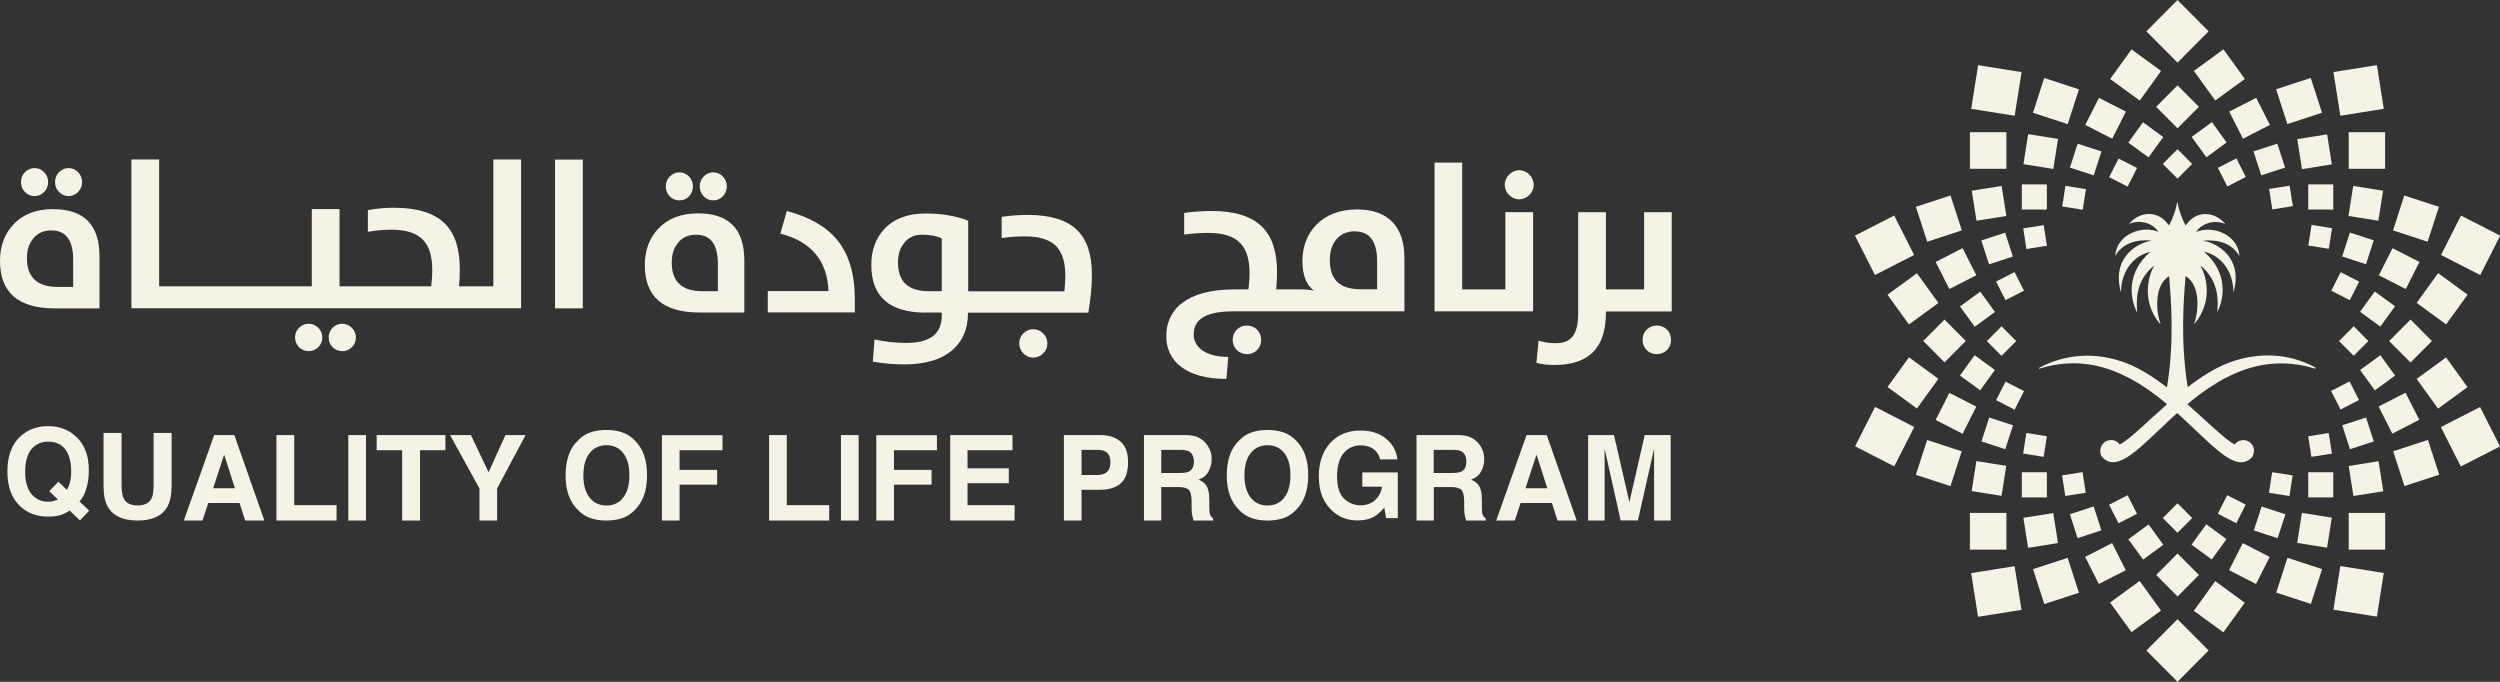 <svg width="176" height="48" viewBox="0 0 176 48" fill="none" xmlns="http://www.w3.org/2000/svg">
<rect x="0" y="0" width="176" height="48" fill="#333333" stroke="none"/>
<g clip-path="url(#clip0_3539_3125)">
<path d="M163.024 25.888C162.799 25.754 162.381 25.544 161.813 25.36C160.987 25.091 159.843 24.898 158.474 25.116C158.015 25.192 157.53 25.309 157.029 25.494C156.979 25.511 156.929 25.528 156.887 25.544C156.629 25.645 156.378 25.754 156.119 25.888C155.902 25.997 155.685 26.123 155.468 26.249C154.976 26.543 154.491 26.887 154.015 27.256C153.481 23.975 153.74 20.937 153.865 19.444C153.865 19.444 153.873 19.435 153.882 19.444C155.034 20.174 154.708 22.213 154.466 22.8C154.466 22.809 154.483 22.826 154.483 22.809C155.919 21.097 155.218 19.217 154.925 18.739C154.917 18.73 154.925 18.714 154.942 18.722C155.151 18.89 155.318 19.066 155.46 19.251C155.902 19.821 156.069 20.442 156.111 20.988C156.136 21.273 156.128 21.541 156.111 21.768C156.111 21.827 156.111 21.886 156.094 21.944C156.094 21.953 156.103 21.953 156.111 21.953C156.495 21.189 156.687 20.031 156.111 18.898C155.952 18.596 155.735 18.294 155.46 18C155.376 17.916 155.293 17.832 155.201 17.748C155.193 17.74 155.201 17.723 155.209 17.732C155.293 17.748 155.376 17.774 155.46 17.807C155.71 17.891 155.919 18.009 156.111 18.151C156.545 18.479 156.846 18.923 157.021 19.385C157.163 19.771 157.23 20.165 157.23 20.518C157.23 20.526 157.255 20.535 157.255 20.518C157.53 19.519 157.363 18.764 157.021 18.21C156.779 17.816 156.445 17.53 156.111 17.329C155.886 17.195 155.66 17.094 155.46 17.035C155.343 17.002 155.234 16.977 155.151 16.968C155.134 16.968 155.143 16.943 155.151 16.943C155.259 16.935 155.36 16.926 155.46 16.926C155.702 16.926 155.919 16.943 156.111 16.977C156.495 17.052 156.796 17.186 157.021 17.337C157.388 17.589 157.564 17.874 157.631 17.992C157.631 18.009 157.656 17.992 157.656 17.983C157.605 17.455 157.363 17.044 157.021 16.75C156.762 16.523 156.445 16.355 156.111 16.263C155.894 16.204 155.677 16.171 155.46 16.171C155.168 16.171 154.884 16.213 154.642 16.322C154.633 16.322 154.625 16.322 154.625 16.305C154.834 15.995 155.134 15.81 155.451 15.709C155.668 15.642 155.894 15.617 156.103 15.634C156.303 15.642 156.487 15.693 156.637 15.76C156.645 15.76 156.654 15.751 156.645 15.743C156.478 15.55 156.295 15.407 156.103 15.298C155.894 15.181 155.677 15.105 155.451 15.08C154.867 15.013 154.274 15.265 153.882 15.86H153.865C153.79 15.726 153.715 15.575 153.648 15.416C153.489 15.046 153.364 14.635 153.289 14.224C153.289 14.216 153.272 14.216 153.272 14.224C153.205 14.635 153.072 15.055 152.913 15.424C152.846 15.584 152.771 15.735 152.696 15.86H152.679C151.987 14.812 150.692 14.828 149.908 15.735C149.899 15.743 149.908 15.76 149.924 15.751C150.45 15.5 151.444 15.575 151.936 16.297C151.936 16.305 151.936 16.314 151.92 16.314C151.152 15.986 149.966 16.196 149.331 16.96C149.106 17.228 148.947 17.572 148.914 17.983C148.914 18 148.931 18.009 148.931 17.992C148.981 17.9 149.106 17.698 149.331 17.497C149.699 17.169 150.35 16.834 151.41 16.935C151.427 16.935 151.427 16.951 151.41 16.96C150.868 17.027 149.741 17.522 149.323 18.638C149.139 19.133 149.098 19.754 149.298 20.518C149.298 20.526 149.323 20.526 149.323 20.518C149.323 20.501 149.323 20.484 149.323 20.467C149.331 19.452 149.916 18.084 151.344 17.74C151.352 17.74 151.36 17.748 151.352 17.757C149.749 19.175 149.908 20.921 150.434 21.953C150.434 21.97 150.459 21.953 150.459 21.953C150.392 21.172 150.333 19.779 151.619 18.73C151.628 18.722 151.644 18.73 151.636 18.747C151.344 19.226 150.642 21.114 152.078 22.817C152.087 22.826 152.103 22.817 152.103 22.809C151.861 22.23 151.536 20.182 152.688 19.452H152.705C152.83 20.946 153.097 23.992 152.554 27.273C151.628 26.56 150.651 25.93 149.682 25.561C149.565 25.519 149.448 25.477 149.331 25.435C148.33 25.108 147.42 25.007 146.618 25.049C145.332 25.108 144.355 25.494 143.821 25.762C143.713 25.813 143.621 25.872 143.546 25.905C143.52 25.922 143.546 25.964 143.571 25.956C143.654 25.93 143.738 25.905 143.821 25.88C144.806 25.603 145.741 25.528 146.618 25.603C147.578 25.687 148.488 25.956 149.331 26.341C150.517 26.879 151.594 27.642 152.563 28.456C151.193 29.656 150.041 30.823 149.331 31.234C149.298 31.251 149.265 31.276 149.231 31.293C149.064 31.058 148.772 30.923 148.446 30.999C148.171 31.058 147.946 31.284 147.879 31.561C147.82 31.813 147.879 32.073 148.029 32.216C148.405 32.593 148.831 32.618 149.331 32.409C150.283 32.006 151.461 30.747 152.905 29.413C153.022 29.304 153.147 29.186 153.272 29.077C153.398 29.186 153.514 29.295 153.64 29.413C154.291 30.017 154.9 30.605 155.443 31.108C155.668 31.318 155.886 31.502 156.094 31.679C156.42 31.947 156.72 32.165 157.004 32.316C157.555 32.61 158.04 32.644 158.449 32.283C158.474 32.266 158.491 32.241 158.516 32.224C158.607 32.132 158.716 31.821 158.666 31.57C158.632 31.427 158.557 31.293 158.449 31.192C158.349 31.1 158.232 31.032 158.098 30.999C157.781 30.932 157.489 31.066 157.322 31.293C157.23 31.242 157.121 31.175 157.013 31.1C156.754 30.923 156.445 30.663 156.103 30.361C155.894 30.177 155.677 29.983 155.451 29.774C155.001 29.371 154.516 28.909 153.99 28.456C154.45 28.07 154.942 27.693 155.451 27.349C155.668 27.206 155.886 27.063 156.103 26.929C156.395 26.753 156.704 26.585 157.013 26.442C157.472 26.216 157.956 26.031 158.457 25.888C159.492 25.595 160.603 25.486 161.797 25.679C162.181 25.737 162.582 25.83 162.982 25.956C163.016 25.964 163.032 25.922 163.007 25.905" fill="#F4F3E5"/>
<path d="M153.296 43.593L151.105 45.795L153.296 47.996L155.486 45.795L153.296 43.593Z" fill="#F4F3E5"/>
<path d="M135.668 30.977L134.875 33.427L137.312 34.224L138.106 31.774L135.668 30.977Z" fill="#F4F3E5"/>
<path d="M142.783 9.444L142.449 11.558L144.552 11.893L144.886 9.78L142.783 9.444Z" fill="#F4F3E5"/>
<path d="M169.701 22.495L168.195 24.008L169.701 25.521L171.206 24.008L169.701 22.495Z" fill="#F4F3E5"/>
<path d="M168.434 17.472L167.469 19.379L169.366 20.349L170.332 18.442L168.434 17.472Z" fill="#F4F3E5"/>
<path d="M144.548 36.118L142.445 36.453L142.778 38.567L144.881 38.232L144.548 36.118Z" fill="#F4F3E5"/>
<path d="M163.829 9.458L161.727 9.793L162.06 11.906L164.162 11.572L163.829 9.458Z" fill="#F4F3E5"/>
<path d="M148.69 38.234L146.793 39.204L147.759 41.111L149.656 40.141L148.69 38.234Z" fill="#F4F3E5"/>
<path d="M153.298 6.006L151.793 7.52L153.298 9.033L154.804 7.52L153.298 6.006Z" fill="#F4F3E5"/>
<path d="M150.868 8.606L149.832 10.038L151.257 11.079L152.293 9.647L150.868 8.606Z" fill="#F4F3E5"/>
<path d="M155.321 36.912L154.285 38.344L155.71 39.385L156.746 37.953L155.321 36.912Z" fill="#F4F3E5"/>
<path d="M141.16 16.38L139.484 16.927L140.029 18.611L141.704 18.064L141.16 16.38Z" fill="#F4F3E5"/>
<path d="M166.57 29.393L164.895 29.939L165.438 31.624L167.114 31.077L166.57 29.393Z" fill="#F4F3E5"/>
<path d="M139.016 25.005L137.98 26.438L139.406 27.478L140.441 26.046L139.016 25.005Z" fill="#F4F3E5"/>
<path d="M174.596 28.654L171.836 30.066L173.242 32.841L176.002 31.428L174.596 28.654Z" fill="#F4F3E5"/>
<path d="M141.829 39.859L138.77 40.346L139.254 43.421L142.313 42.934L141.829 39.859Z" fill="#F4F3E5"/>
<path d="M167.333 4.585L164.273 5.072L164.759 8.147L167.818 7.66L167.333 4.585Z" fill="#F4F3E5"/>
<path d="M134.39 25.154L132.879 27.245L134.953 28.759L136.464 26.668L134.39 25.154Z" fill="#F4F3E5"/>
<path d="M147.766 6.889L146.801 8.796L148.698 9.766L149.664 7.859L147.766 6.889Z" fill="#F4F3E5"/>
<path d="M138.167 17.469L136.27 18.44L137.236 20.347L139.133 19.376L138.167 17.469Z" fill="#F4F3E5"/>
<path d="M153.298 38.967L151.793 40.48L153.299 41.993L154.804 40.479L153.298 38.967Z" fill="#F4F3E5"/>
<path d="M165.434 16.372L164.891 18.057L166.566 18.603L167.11 16.919L165.434 16.372Z" fill="#F4F3E5"/>
<path d="M144.098 33.247H142.336V35.018H144.098V33.247Z" fill="#F4F3E5"/>
<path d="M133.35 15.174L130.59 16.587L131.996 19.361L134.756 17.948L133.35 15.174Z" fill="#F4F3E5"/>
<path d="M132.004 28.645L130.598 31.419L133.357 32.833L134.764 30.059L132.004 28.645Z" fill="#F4F3E5"/>
<path d="M143.912 5.491L143.121 7.941L145.567 8.739L146.358 6.289L143.912 5.491Z" fill="#F4F3E5"/>
<path d="M161.038 39.269L160.246 41.719L162.684 42.515L163.476 40.065L161.038 39.269Z" fill="#F4F3E5"/>
<path d="M170.926 30.969L168.48 31.769L169.273 34.218L171.719 33.419L170.926 30.969Z" fill="#F4F3E5"/>
<path d="M172.203 25.162L170.129 26.676L171.64 28.767L173.714 27.254L172.203 25.162Z" fill="#F4F3E5"/>
<path d="M169.263 13.764L168.469 16.222L170.906 17.018L171.701 14.56L169.263 13.764Z" fill="#F4F3E5"/>
<path d="M167.911 9.307H165.348V11.883H167.911V9.307Z" fill="#F4F3E5"/>
<path d="M145.563 39.271L143.125 40.066L143.919 42.525L146.357 41.729L145.563 39.271Z" fill="#F4F3E5"/>
<path d="M155.952 40.914L154.445 42.998L156.526 44.517L158.032 42.432L155.952 40.914Z" fill="#F4F3E5"/>
<path d="M137.236 27.659L136.27 29.565L138.167 30.537L139.133 28.63L137.236 27.659Z" fill="#F4F3E5"/>
<path d="M144.098 12.981H142.336V14.752H144.098V12.981Z" fill="#F4F3E5"/>
<path d="M139.41 20.53L137.984 21.571L139.02 23.004L140.445 21.963L139.41 20.53Z" fill="#F4F3E5"/>
<path d="M160.324 10.111L158.648 10.657L159.192 12.342L160.867 11.796L160.324 10.111Z" fill="#F4F3E5"/>
<path d="M155.718 8.597L154.293 9.639L155.329 11.071L156.754 10.03L155.718 8.597Z" fill="#F4F3E5"/>
<path d="M163.939 30.483L162.496 30.713L162.724 32.163L164.168 31.934L163.939 30.483Z" fill="#F4F3E5"/>
<path d="M165.701 22.97L164.668 24.009L165.701 25.047L166.734 24.008L165.701 22.97Z" fill="#F4F3E5"/>
<path d="M173.253 15.176L171.848 17.95L174.608 19.363L176.014 16.589L173.253 15.176Z" fill="#F4F3E5"/>
<path d="M167.919 36.109H165.348V38.694H167.919V36.109Z" fill="#F4F3E5"/>
<path d="M137.316 13.761L134.879 14.559L135.675 17.016L138.112 16.219L137.316 13.761Z" fill="#F4F3E5"/>
<path d="M162.676 5.487L160.238 6.283L161.031 8.733L163.468 7.937L162.676 5.487Z" fill="#F4F3E5"/>
<path d="M150.06 3.477L148.555 5.562L150.636 7.081L152.141 4.996L150.06 3.477Z" fill="#F4F3E5"/>
<path d="M169.35 27.647L167.453 28.618L168.42 30.525L170.317 29.553L169.35 27.647Z" fill="#F4F3E5"/>
<path d="M136.894 22.498L135.395 24.005L136.894 25.512L138.394 24.005L136.894 22.498Z" fill="#F4F3E5"/>
<path d="M167.577 25.007L166.152 26.048L167.188 27.48L168.613 26.439L167.577 25.007Z" fill="#F4F3E5"/>
<path d="M147.395 35.654L145.719 36.199L146.262 37.884L147.938 37.338L147.395 35.654Z" fill="#F4F3E5"/>
<path d="M153.295 35.43L152.262 36.469L153.295 37.507L154.328 36.469L153.295 35.43Z" fill="#F4F3E5"/>
<path d="M145.408 13.086L145.18 14.536L146.623 14.766L146.851 13.315L145.408 13.086Z" fill="#F4F3E5"/>
<path d="M141.191 26.867L140.527 28.175L141.829 28.842L142.493 27.534L141.191 26.867Z" fill="#F4F3E5"/>
<path d="M141.251 9.307H138.68V11.883H141.251V9.307Z" fill="#F4F3E5"/>
<path d="M156.53 3.473L154.449 4.991L155.955 7.076L158.036 5.558L156.53 3.473Z" fill="#F4F3E5"/>
<path d="M157.892 38.235L156.926 40.142L158.823 41.113L159.789 39.206L157.892 38.235Z" fill="#F4F3E5"/>
<path d="M139.138 32.46L138.805 34.573L140.908 34.908L141.241 32.794L139.138 32.46Z" fill="#F4F3E5"/>
<path d="M165.665 13.092L165.332 15.205L167.435 15.54L167.768 13.426L165.665 13.092Z" fill="#F4F3E5"/>
<path d="M164.262 33.247H162.5V35.018H164.262V33.247Z" fill="#F4F3E5"/>
<path d="M167.184 20.52L166.148 21.952L167.574 22.993L168.609 21.56L167.184 20.52Z" fill="#F4F3E5"/>
<path d="M151.26 36.92L149.836 37.962L150.872 39.394L152.297 38.352L151.26 36.92Z" fill="#F4F3E5"/>
<path d="M149.148 11.162L148.484 12.471L149.786 13.137L150.45 11.829L149.148 11.162Z" fill="#F4F3E5"/>
<path d="M156.795 34.86L156.133 36.169L157.435 36.835L158.098 35.526L156.795 34.86Z" fill="#F4F3E5"/>
<path d="M159.961 33.242L159.734 34.692L161.178 34.921L161.405 33.47L159.961 33.242Z" fill="#F4F3E5"/>
<path d="M141.825 19.155L140.523 19.821L141.187 21.13L142.489 20.463L141.825 19.155Z" fill="#F4F3E5"/>
<path d="M165.411 26.854L164.109 27.52L164.773 28.829L166.075 28.162L165.411 26.854Z" fill="#F4F3E5"/>
<path d="M142.657 30.482L142.43 31.933L143.873 32.162L144.101 30.711L142.657 30.482Z" fill="#F4F3E5"/>
<path d="M161.189 13.07L159.746 13.3L159.973 14.742L161.416 14.512L161.189 13.07Z" fill="#F4F3E5"/>
<path d="M149.782 34.864L148.48 35.531L149.144 36.839L150.446 36.172L149.782 34.864Z" fill="#F4F3E5"/>
<path d="M139.259 4.588L138.773 7.663L141.833 8.151L142.318 5.076L139.259 4.588Z" fill="#F4F3E5"/>
<path d="M164.759 39.849L164.273 42.924L167.333 43.411L167.818 40.337L164.759 39.849Z" fill="#F4F3E5"/>
<path d="M153.296 0.004L151.105 2.205L153.296 4.407L155.486 2.205L153.296 0.004Z" fill="#F4F3E5"/>
<path d="M134.953 19.236L132.879 20.75L134.39 22.841L136.464 21.327L134.953 19.236Z" fill="#F4F3E5"/>
<path d="M171.644 19.231L170.133 21.322L172.207 22.836L173.718 20.745L171.644 19.231Z" fill="#F4F3E5"/>
<path d="M141.251 36.109H138.68V38.694H141.251V36.109Z" fill="#F4F3E5"/>
<path d="M150.631 40.899L148.551 42.418L150.057 44.502L152.138 42.984L150.631 40.899Z" fill="#F4F3E5"/>
<path d="M162.056 36.108L161.723 38.222L163.825 38.556L164.159 36.443L162.056 36.108Z" fill="#F4F3E5"/>
<path d="M140.915 13.091L138.812 13.426L139.146 15.539L141.248 15.204L140.915 13.091Z" fill="#F4F3E5"/>
<path d="M167.45 32.471L165.348 32.806L165.681 34.919L167.784 34.584L167.45 32.471Z" fill="#F4F3E5"/>
<path d="M158.835 6.888L156.938 7.859L157.904 9.766L159.801 8.795L158.835 6.888Z" fill="#F4F3E5"/>
<path d="M146.266 10.116L145.723 11.8L147.398 12.346L147.942 10.662L146.266 10.116Z" fill="#F4F3E5"/>
<path d="M159.216 35.659L158.672 37.343L160.347 37.89L160.892 36.206L159.216 35.659Z" fill="#F4F3E5"/>
<path d="M140.04 29.393L139.496 31.077L141.172 31.624L141.716 29.94L140.04 29.393Z" fill="#F4F3E5"/>
<path d="M164.262 12.981H162.5V14.752H164.262V12.981Z" fill="#F4F3E5"/>
<path d="M153.295 10.502L152.262 11.54L153.295 12.579L154.328 11.54L153.295 10.502Z" fill="#F4F3E5"/>
<path d="M143.877 15.85L142.434 16.078L142.661 17.529L144.104 17.3L143.877 15.85Z" fill="#F4F3E5"/>
<path d="M140.908 22.974L139.875 24.013L140.908 25.051L141.941 24.012L140.908 22.974Z" fill="#F4F3E5"/>
<path d="M164.784 19.16L164.121 20.469L165.423 21.135L166.086 19.827L164.784 19.16Z" fill="#F4F3E5"/>
<path d="M162.733 15.835L162.504 17.285L163.947 17.515L164.176 16.065L162.733 15.835Z" fill="#F4F3E5"/>
<path d="M146.611 33.238L145.168 33.468L145.396 34.918L146.839 34.689L146.611 33.238Z" fill="#F4F3E5"/>
<path d="M157.442 11.152L156.141 11.819L156.805 13.127L158.106 12.459L157.442 11.152Z" fill="#F4F3E5"/>
<path d="M60.179 21.047C60.179 19.301 59.77 17.925 58.96 16.918C58.192 15.97 57.006 15.281 55.395 14.854L54.936 16.448C57.115 17.002 58.242 18.353 58.325 20.493H54.051V21.995H60.179V21.038V21.047Z" fill="#F4F3E5"/>
<path d="M49.252 22.002H52.4V18.344C52.4 16.128 51.314 15.021 49.152 15.021C47.949 15.021 47.014 15.381 46.338 16.103C45.712 16.774 45.395 17.622 45.395 18.663C45.395 20.886 46.68 22.002 49.252 22.002ZM47.741 17.076C48.05 16.707 48.467 16.523 49.001 16.523C50.028 16.523 50.538 17.211 50.538 18.578V20.5H49.452C48.008 20.5 47.29 19.829 47.29 18.478C47.29 17.899 47.44 17.437 47.749 17.076" fill="#F4F3E5"/>
<path d="M50.214 14.106C50.481 14.106 50.706 14.014 50.89 13.82C51.074 13.627 51.165 13.393 51.165 13.124C51.165 12.855 51.074 12.612 50.89 12.428C50.706 12.235 50.481 12.134 50.214 12.134C49.946 12.134 49.729 12.235 49.537 12.428C49.354 12.62 49.262 12.855 49.262 13.124C49.262 13.393 49.354 13.627 49.537 13.82C49.721 14.014 49.946 14.106 50.214 14.106Z" fill="#F4F3E5"/>
<path d="M72.046 23.463C71.846 23.664 71.754 23.899 71.754 24.168C71.754 24.436 71.854 24.688 72.046 24.881C72.238 25.074 72.472 25.175 72.739 25.175C73.006 25.175 73.248 25.074 73.44 24.881C73.641 24.688 73.733 24.453 73.733 24.176C73.733 23.899 73.632 23.664 73.44 23.471C73.248 23.278 73.015 23.178 72.739 23.178C72.464 23.178 72.238 23.278 72.046 23.471" fill="#F4F3E5"/>
<path d="M65.172 22.003H66.299V22.221C66.299 23.505 65.464 24.143 63.803 24.143C63.06 24.143 62.308 24.059 61.565 23.899L61.448 25.46C62.191 25.586 62.918 25.653 63.644 25.653C65.172 25.653 66.324 25.301 67.101 24.596C67.802 23.966 68.144 23.11 68.144 22.036V22.011H76.619C76.786 21.029 76.869 20.131 76.869 19.334C76.869 17.916 76.519 16.867 75.826 16.196C75.099 15.482 73.939 15.13 72.352 15.13C71.801 15.13 71.183 15.172 70.516 15.264V16.758C71.083 16.674 71.634 16.64 72.169 16.64C73.179 16.64 73.914 16.875 74.365 17.337C74.782 17.782 74.999 18.47 74.999 19.41C74.999 19.762 74.974 20.123 74.932 20.509H68.161V15.533C67.284 15.197 66.282 15.029 65.155 15.029C63.903 15.029 62.934 15.399 62.25 16.129C61.64 16.791 61.34 17.631 61.34 18.654C61.34 20.895 62.626 22.011 65.197 22.011M63.669 17.077C63.978 16.708 64.396 16.523 64.93 16.523C65.464 16.523 65.932 16.607 66.299 16.783V20.501H65.381C63.936 20.501 63.218 19.829 63.218 18.478C63.218 17.899 63.369 17.438 63.678 17.077" fill="#F4F3E5"/>
<path d="M47.823 14.106C48.098 14.106 48.324 14.014 48.508 13.82C48.691 13.627 48.783 13.393 48.783 13.124C48.783 12.855 48.691 12.612 48.508 12.428C48.324 12.235 48.09 12.134 47.823 12.134C47.556 12.134 47.339 12.235 47.147 12.428C46.963 12.62 46.871 12.855 46.871 13.124C46.871 13.393 46.963 13.627 47.147 13.82C47.33 14.014 47.556 14.106 47.823 14.106Z" fill="#F4F3E5"/>
<path d="M117.699 14.938H115.745V20.375H113.057V14.938H111.103V22.079C111.103 23.682 110.51 24.16 109.508 24.16C109.032 24.16 108.665 24.084 108.314 23.984L108.164 25.544C108.515 25.637 108.949 25.695 109.408 25.695C112.405 25.695 113.057 23.883 113.057 21.986V21.928H117.69V14.946L117.699 14.938Z" fill="#F4F3E5"/>
<path d="M106.952 14.031C107.503 14.031 107.971 13.569 107.971 13.007C107.971 12.445 107.495 11.983 106.952 11.983C106.41 11.983 105.934 12.462 105.934 13.007C105.934 13.553 106.393 14.031 106.952 14.031Z" fill="#F4F3E5"/>
<path d="M117.641 23.925C117.641 23.329 117.198 22.918 116.639 22.918C116.079 22.918 115.637 23.346 115.637 23.925C115.637 24.504 116.063 24.932 116.639 24.932C117.215 24.932 117.641 24.504 117.641 23.925Z" fill="#F4F3E5"/>
<path d="M104.465 21.919H107.93V14.937H105.977V20.375H104.465H104.24H102.938V11.446H100.992V21.919H104.24H104.465Z" fill="#F4F3E5"/>
<path d="M86.781 23.925C86.781 24.487 87.207 24.932 87.783 24.932C88.359 24.932 88.785 24.504 88.785 23.925C88.785 23.346 88.343 22.918 87.783 22.918C87.224 22.918 86.781 23.346 86.781 23.925Z" fill="#F4F3E5"/>
<path d="M86.338 26.669L86.472 25.125C84.777 25.125 84.034 24.369 84.034 23.555C84.034 22.649 84.627 21.919 86.814 21.919H98.871V18.16C98.871 16.078 97.835 14.744 95.531 14.744C92.976 14.744 91.69 16.464 91.69 18.352C91.69 19.41 91.974 20.073 92.517 20.476C92.517 20.476 92.208 20.375 91.69 20.375H89.845C89.887 19.947 89.904 19.527 89.904 19.175C89.904 16.322 88.584 14.853 85.261 14.853C84.627 14.853 83.951 14.912 83.366 14.988V16.515C83.917 16.439 84.46 16.397 85.069 16.397C87.198 16.397 87.967 17.362 87.967 19.25C87.967 19.62 87.933 20.023 87.891 20.375H86.889C83.508 20.375 82.106 21.802 82.106 23.673C82.106 25.393 83.45 26.677 86.347 26.677M95.372 16.288C96.366 16.288 96.95 16.909 96.95 18.395V20.366H95.832C94.295 20.366 93.619 19.687 93.619 18.285C93.619 17.127 94.27 16.28 95.381 16.28" fill="#F4F3E5"/>
<path d="M21.734 22.792C21.199 22.792 20.773 23.22 20.773 23.757C20.773 24.294 21.191 24.722 21.734 24.722C22.276 24.722 22.694 24.277 22.694 23.757C22.694 23.237 22.251 22.792 21.734 22.792Z" fill="#F4F3E5"/>
<path d="M24.097 22.792C23.562 22.792 23.137 23.22 23.137 23.757C23.137 24.294 23.554 24.722 24.097 24.722C24.64 24.722 25.057 24.277 25.057 23.757C25.057 23.237 24.614 22.792 24.097 22.792Z" fill="#F4F3E5"/>
<path d="M34.765 20.156H32.31C32.36 19.72 32.369 19.309 32.369 18.948C32.369 16.095 31.05 14.626 27.727 14.626C27.092 14.626 26.458 14.685 25.898 14.794V16.321C26.433 16.229 26.975 16.17 27.551 16.17C29.664 16.17 30.432 17.135 30.432 19.023C30.432 19.393 30.398 19.795 30.357 20.156H23.903V14.718H21.949V20.156H18.86H19.57H17.34H19.62H19.394H19.57H16.956H17.198H11.204V11.227H9.25V21.7H12.498H14.068H17.198H16.956H19.57H18.86H19.611H17.549H17.992H19.561H18.852H20.413H25.18H32.995H36.685V11.227H34.732V20.156H34.765Z" fill="#F4F3E5"/>
<path d="M41.028 11.236H39.074V21.709H41.028V11.236Z" fill="#F4F3E5"/>
<path d="M4.151 12.126C3.967 12.319 3.875 12.554 3.875 12.822C3.875 13.091 3.967 13.326 4.151 13.51C4.334 13.703 4.56 13.804 4.827 13.804C5.094 13.804 5.319 13.703 5.503 13.51C5.687 13.317 5.779 13.082 5.779 12.822C5.779 12.562 5.687 12.31 5.503 12.126C5.319 11.933 5.094 11.832 4.827 11.832C4.56 11.832 4.343 11.933 4.151 12.126Z" fill="#F4F3E5"/>
<path d="M1.752 12.126C1.568 12.319 1.477 12.554 1.477 12.822C1.477 13.091 1.568 13.326 1.752 13.51C1.936 13.703 2.161 13.804 2.428 13.804C2.696 13.804 2.929 13.703 3.113 13.51C3.297 13.317 3.389 13.082 3.389 12.822C3.389 12.562 3.297 12.31 3.113 12.126C2.929 11.933 2.696 11.832 2.428 11.832C2.161 11.832 1.944 11.933 1.752 12.126Z" fill="#F4F3E5"/>
<path d="M3.757 14.719C2.555 14.719 1.62 15.08 0.943 15.801C0.317 16.473 0 17.32 0 18.369C0 20.593 1.286 21.709 3.857 21.709H7.005V18.05C7.005 15.835 5.92 14.727 3.757 14.727M5.151 20.198H4.058C2.613 20.198 1.895 19.519 1.895 18.168C1.895 17.597 2.046 17.127 2.354 16.775C2.663 16.405 3.081 16.221 3.615 16.221C4.642 16.221 5.151 16.909 5.151 18.277V20.198Z" fill="#F4F3E5"/>
<path d="M6.063 34.448C5.955 34.792 5.805 35.077 5.596 35.303L6.28 35.95L5.629 36.638L4.911 35.95C4.694 36.084 4.502 36.176 4.343 36.235C4.076 36.327 3.751 36.369 3.383 36.369C2.607 36.369 1.956 36.134 1.446 35.664C0.828 35.102 0.52 34.271 0.52 33.18C0.52 32.09 0.837 31.25 1.471 30.688C1.989 30.227 2.632 30 3.4 30C4.168 30 4.819 30.243 5.345 30.73C5.955 31.292 6.255 32.081 6.255 33.088C6.255 33.625 6.189 34.07 6.063 34.431M3.792 35.261C3.868 35.245 3.959 35.211 4.076 35.161L3.467 34.582L4.11 33.91L4.719 34.489C4.811 34.297 4.878 34.12 4.92 33.978C4.978 33.759 5.011 33.499 5.011 33.206C5.011 32.534 4.878 32.014 4.602 31.645C4.327 31.276 3.926 31.091 3.4 31.091C2.907 31.091 2.507 31.267 2.214 31.62C1.922 31.972 1.772 32.501 1.772 33.206C1.772 34.028 1.981 34.615 2.406 34.976C2.682 35.211 3.008 35.32 3.392 35.32C3.534 35.32 3.676 35.303 3.809 35.27" fill="#F4F3E5"/>
<path d="M7.289 30.479H8.558V34.171C8.558 34.582 8.608 34.884 8.7 35.077C8.85 35.413 9.184 35.581 9.685 35.581C10.186 35.581 10.52 35.413 10.671 35.077C10.771 34.884 10.812 34.582 10.812 34.171V30.479H12.082V34.171C12.082 34.809 11.981 35.304 11.789 35.664C11.422 36.319 10.721 36.646 9.685 36.646C8.65 36.646 7.949 36.319 7.581 35.664C7.381 35.312 7.289 34.809 7.289 34.171V30.479Z" fill="#F4F3E5"/>
<path d="M15.087 30.629H16.498L18.61 36.646H17.258L16.866 35.412H14.661L14.252 36.646H12.941L15.079 30.629H15.087ZM15.004 34.372H16.54L15.78 32.005L15.004 34.372Z" fill="#F4F3E5"/>
<path d="M19.461 30.629H20.713V35.563H23.694V36.646H19.461V30.629Z" fill="#F4F3E5"/>
<path d="M25.764 30.629H24.52V36.646H25.764V30.629Z" fill="#F4F3E5"/>
<path d="M31.358 30.629V31.695H29.571V36.646H28.311V31.695H26.516V30.629H31.358Z" fill="#F4F3E5"/>
<path d="M35.583 30.629H37.002L34.998 34.388V36.646H33.754V34.388L31.684 30.629H33.153L34.397 33.247L35.583 30.629Z" fill="#F4F3E5"/>
<path d="M44.651 35.941C44.2 36.411 43.548 36.646 42.688 36.646C41.829 36.646 41.177 36.411 40.727 35.941C40.117 35.371 39.816 34.54 39.816 33.457C39.816 32.375 40.117 31.527 40.727 30.973C41.177 30.503 41.829 30.269 42.688 30.269C43.548 30.269 44.2 30.503 44.651 30.973C45.252 31.527 45.552 32.35 45.552 33.457C45.552 34.565 45.252 35.362 44.651 35.941ZM43.874 35.027C44.166 34.657 44.308 34.137 44.308 33.457C44.308 32.778 44.166 32.257 43.874 31.896C43.582 31.527 43.19 31.343 42.697 31.343C42.204 31.343 41.803 31.527 41.511 31.896C41.219 32.266 41.069 32.786 41.069 33.466C41.069 34.145 41.219 34.666 41.511 35.035C41.803 35.404 42.204 35.589 42.697 35.589C43.19 35.589 43.582 35.404 43.874 35.035" fill="#F4F3E5"/>
<path d="M46.598 30.638H50.864V31.695H47.842V33.08H50.488V34.12H47.842V36.646H46.598V30.638Z" fill="#F4F3E5"/>
<path d="M54.145 30.629H55.389V35.563H58.377V36.646H54.145V30.629Z" fill="#F4F3E5"/>
<path d="M60.447 30.629H59.203V36.646H60.447V30.629Z" fill="#F4F3E5"/>
<path d="M61.691 30.638H65.958V31.695H62.935V33.08H65.582V34.12H62.935V36.646H61.691V30.638Z" fill="#F4F3E5"/>
<path d="M71.278 31.695H68.114V32.97H71.019V34.019H68.114V35.563H71.428V36.646H66.894V30.629H71.278V31.695Z" fill="#F4F3E5"/>
<path d="M78.889 34.044C78.539 34.338 78.038 34.481 77.386 34.481H76.142V36.646H74.898V30.629H77.47C78.063 30.629 78.539 30.78 78.889 31.09C79.24 31.401 79.415 31.879 79.415 32.534C79.415 33.247 79.24 33.742 78.889 34.036M77.938 31.871C77.779 31.737 77.553 31.669 77.27 31.669H76.142V33.44H77.27C77.553 33.44 77.779 33.365 77.938 33.222C78.096 33.079 78.171 32.853 78.171 32.534C78.171 32.215 78.088 31.997 77.938 31.863" fill="#F4F3E5"/>
<path d="M84.334 30.788C84.551 30.881 84.743 31.023 84.893 31.208C85.019 31.359 85.119 31.527 85.194 31.711C85.269 31.896 85.302 32.106 85.302 32.341C85.302 32.626 85.227 32.903 85.085 33.18C84.944 33.457 84.71 33.65 84.376 33.767C84.651 33.877 84.843 34.036 84.96 34.246C85.077 34.447 85.135 34.766 85.135 35.185V35.588C85.135 35.865 85.144 36.05 85.169 36.151C85.202 36.302 85.278 36.419 85.403 36.495V36.646H84.025C83.983 36.511 83.958 36.402 83.942 36.327C83.908 36.159 83.891 35.983 83.891 35.806V35.244C83.875 34.858 83.816 34.606 83.683 34.481C83.558 34.355 83.315 34.288 82.973 34.288H81.754V36.646H80.535V30.629H83.399C83.808 30.629 84.125 30.688 84.342 30.78M81.754 31.678V33.297H83.098C83.365 33.297 83.566 33.264 83.7 33.197C83.933 33.079 84.05 32.853 84.05 32.517C84.05 32.156 83.933 31.904 83.708 31.779C83.583 31.711 83.382 31.669 83.132 31.669H81.754V31.678Z" fill="#F4F3E5"/>
<path d="M91.197 35.941C90.747 36.411 90.095 36.646 89.235 36.646C88.375 36.646 87.724 36.411 87.273 35.941C86.664 35.371 86.363 34.54 86.363 33.457C86.363 32.375 86.664 31.527 87.273 30.973C87.724 30.503 88.375 30.269 89.235 30.269C90.095 30.269 90.747 30.503 91.197 30.973C91.799 31.527 92.099 32.35 92.099 33.457C92.099 34.565 91.799 35.362 91.197 35.941ZM90.413 35.027C90.705 34.657 90.847 34.137 90.847 33.457C90.847 32.778 90.705 32.257 90.413 31.896C90.12 31.527 89.728 31.343 89.235 31.343C88.743 31.343 88.342 31.527 88.05 31.896C87.758 32.266 87.607 32.786 87.607 33.466C87.607 34.145 87.758 34.666 88.05 35.035C88.342 35.404 88.743 35.589 89.235 35.589C89.728 35.589 90.12 35.404 90.413 35.035" fill="#F4F3E5"/>
<path d="M97.16 32.35C97.068 31.939 96.835 31.653 96.467 31.485C96.259 31.393 96.033 31.351 95.783 31.351C95.298 31.351 94.906 31.536 94.597 31.897C94.288 32.266 94.129 32.811 94.129 33.541C94.129 34.271 94.296 34.8 94.63 35.111C94.964 35.421 95.349 35.572 95.774 35.572C96.2 35.572 96.534 35.455 96.801 35.211C97.068 34.968 97.235 34.649 97.294 34.263H95.908V33.256H98.404V36.478H97.578L97.453 35.731C97.21 36.017 96.993 36.218 96.801 36.336C96.467 36.537 96.067 36.638 95.582 36.638C94.789 36.638 94.138 36.361 93.637 35.807C93.111 35.253 92.844 34.498 92.844 33.533C92.844 32.568 93.111 31.779 93.645 31.192C94.18 30.604 94.881 30.311 95.758 30.311C96.517 30.311 97.127 30.504 97.586 30.89C98.045 31.276 98.312 31.762 98.379 32.341H97.152L97.16 32.35Z" fill="#F4F3E5"/>
<path d="M103.522 30.788C103.739 30.881 103.931 31.023 104.081 31.208C104.206 31.359 104.306 31.527 104.381 31.711C104.457 31.896 104.49 32.106 104.49 32.341C104.49 32.626 104.415 32.903 104.273 33.18C104.131 33.457 103.889 33.65 103.563 33.767C103.839 33.877 104.031 34.036 104.148 34.246C104.265 34.447 104.323 34.766 104.323 35.185V35.588C104.323 35.865 104.331 36.05 104.356 36.151C104.39 36.302 104.465 36.419 104.59 36.495V36.646H103.213C103.171 36.511 103.146 36.402 103.129 36.327C103.096 36.159 103.079 35.983 103.079 35.806V35.244C103.062 34.858 103.004 34.606 102.87 34.481C102.745 34.355 102.503 34.288 102.161 34.288H100.942V36.646H99.723V30.629H102.586C102.996 30.629 103.313 30.688 103.53 30.78M100.933 31.678V33.297H102.277C102.545 33.297 102.745 33.264 102.879 33.197C103.112 33.079 103.229 32.853 103.229 32.517C103.229 32.156 103.112 31.904 102.887 31.779C102.762 31.711 102.561 31.669 102.311 31.669H100.933V31.678Z" fill="#F4F3E5"/>
<path d="M107.478 30.629H108.889L111.001 36.646H109.649L109.256 35.412H107.052L106.643 36.646H105.332L107.469 30.629H107.478ZM107.394 34.372H108.931L108.171 32.005L107.394 34.372Z" fill="#F4F3E5"/>
<path d="M115.821 30.629H117.616V36.646H116.447V32.576C116.447 32.458 116.447 32.299 116.447 32.081C116.447 31.871 116.447 31.703 116.447 31.594L115.311 36.637H114.092L112.965 31.594C112.965 31.711 112.965 31.871 112.965 32.081C112.965 32.29 112.965 32.458 112.965 32.576V36.646H111.805V30.629H113.625L114.71 35.353L115.787 30.629H115.821Z" fill="#F4F3E5"/>
</g>
<defs>
<clipPath id="clip0_3539_3125">
<rect width="176" height="48" fill="white"/>
</clipPath>
</defs>
</svg>
